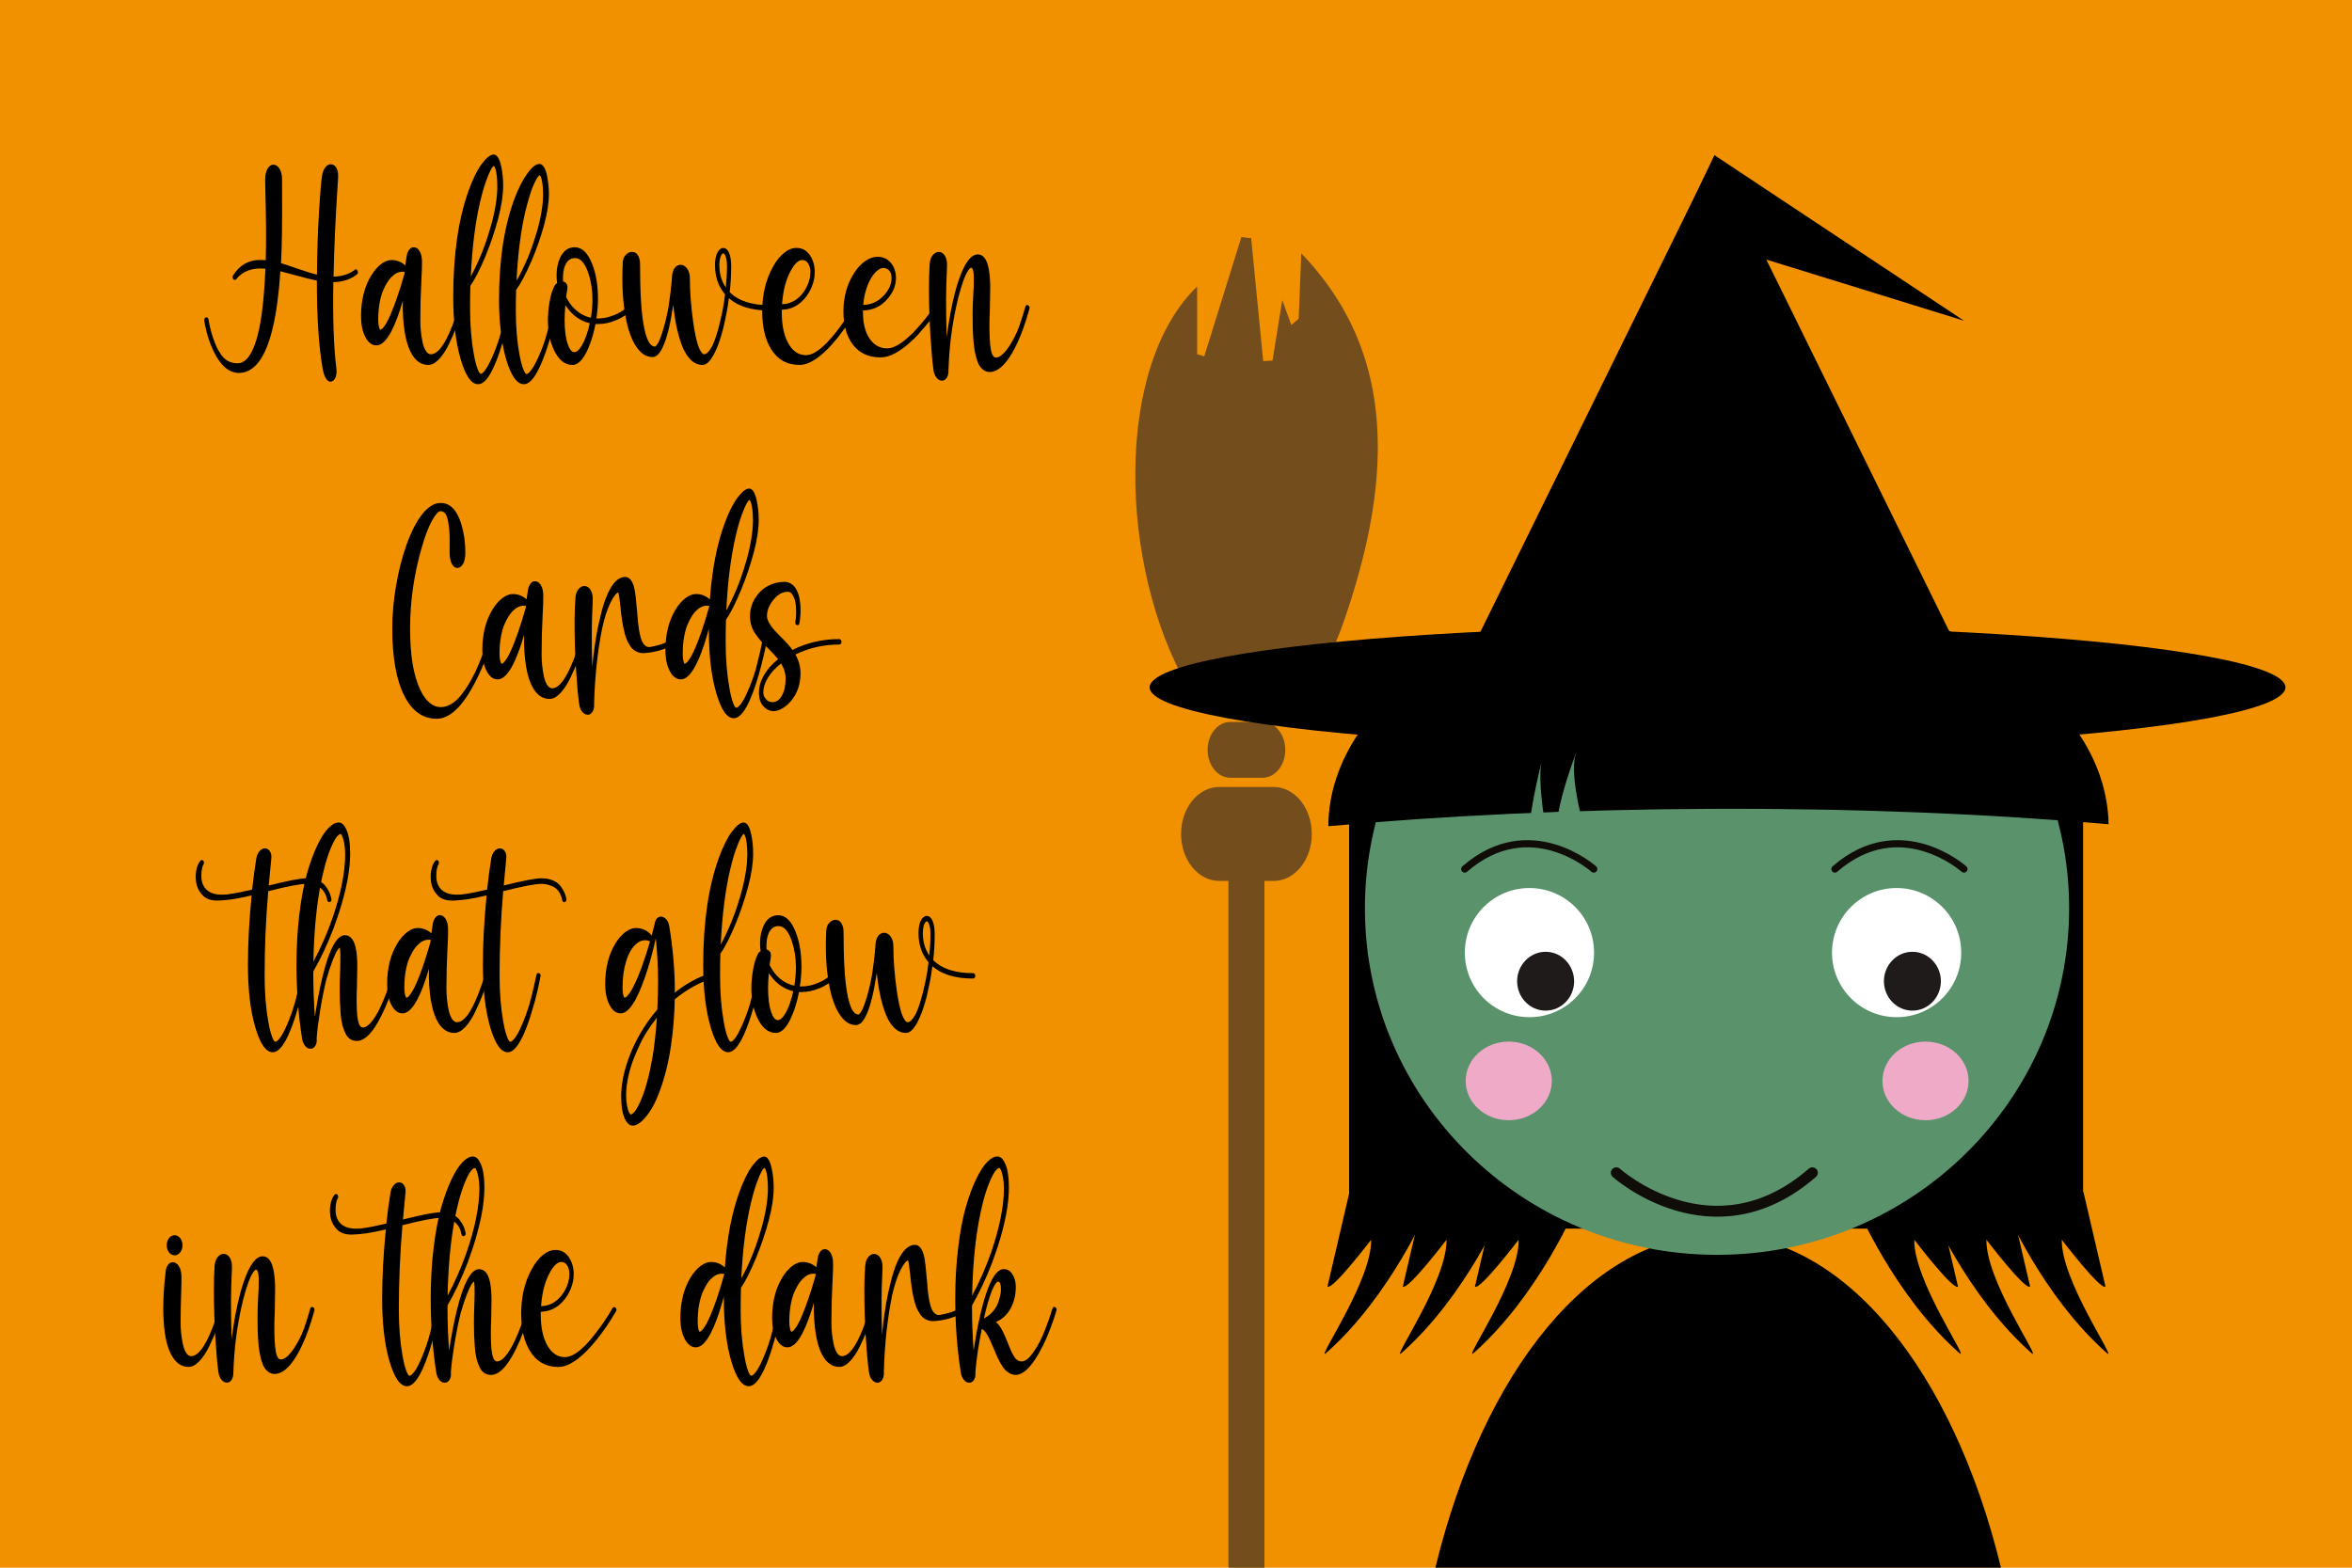 <?xml version="1.0" encoding="UTF-8"?> <svg xmlns="http://www.w3.org/2000/svg" xmlns:xlink="http://www.w3.org/1999/xlink" id="Layer_1" viewBox="0 0 900 600"><defs><style>.cls-1,.cls-2,.cls-3{fill:none;}.cls-2{stroke-width:2.74px;}.cls-2,.cls-3{stroke:#100c08;stroke-linecap:round;}.cls-4{clip-path:url(#clippath);}.cls-5{fill:#efaac8;}.cls-6{fill:#f29100;}.cls-7{fill:#fff;}.cls-8,.cls-9{fill:#744d1d;}.cls-10{fill:#1e1b1a;}.cls-11{fill:#5a926b;}.cls-12{clip-path:url(#clippath-1);}.cls-9{fill-rule:evenodd;}.cls-3{stroke-width:4.17px;}</style><clipPath id="clippath"><rect class="cls-1" x="560.85" y="398.65" width="32.96" height="30.1"></rect></clipPath><clipPath id="clippath-1"><rect class="cls-1" x="720.32" y="398.65" width="32.96" height="30.1"></rect></clipPath></defs><rect class="cls-6" width="900" height="600"></rect><g><path d="m135.72,103.26c.46-.35.82-.23,1.09.36.3.59.2,1.08-.28,1.46-2.4,1.84-5.35,2.81-8.86,2.91h-.12c-.24,13.97.15,25,1.17,33.08.16,1.32.05,2.43-.32,3.33-.38.9-.89,1.44-1.54,1.61-.08.03-.22.05-.4.05-.73,0-1.34-.46-1.84-1.38-.5-.92-.87-2.02-1.11-3.3-1.51-8.36-2.27-19.7-2.27-34.02-1.94-.35-4.77-1.04-8.49-2.08-2.62-.73-4.44-1.21-5.46-1.46-1.16,17.48-3.94,29.06-8.33,34.75-2.16,2.77-4.65,4.16-7.48,4.16-3.86,0-7.11-2.77-9.75-8.32-1.73-3.61-2.91-7.51-3.56-11.7-.05-.28-.01-.55.12-.81.13-.26.31-.41.53-.44.22-.07.42-.02.63.16.2.17.32.4.34.68.4,2.43.98,4.77,1.74,7.02v.05c.05.17.12.35.2.52.43,1.18.82,2.14,1.15,2.89.34.75.88,1.68,1.62,2.81.74,1.13,1.65,1.99,2.73,2.57,1.08.59,2.31.88,3.68.88,1.56,0,2.97-.83,4.21-2.5,3.61-4.82,5.76-16.05,6.43-33.71-4.93-.45-8.66.88-11.16,4.01-.03.03-.08.09-.16.16h-.12v.05h-.04s-.05.05-.08.05h-.4v-.05h-.08s-.04,0-.04-.03c0-.02-.01-.03-.04-.03l-.04-.05-.04-.05h-.04c-.11-.14-.18-.24-.2-.31h-.04v-.21l-.04-.1v-.1l-.04-.05v-.16s.04-.02.04-.05v-.1s0-.05.02-.05.02-.02.02-.05v-.1l.04-.05s.04-.02.04-.05.01-.07.04-.1c2.48-3.95,5.95-5.93,10.4-5.93.49,0,1.19.04,2.1.1.19-7.46.13-16.33-.16-26.63-.05-2.57-.08-3.95-.08-4.16,0-1.7.3-3.09.89-4.16.59-1.07,1.35-1.61,2.27-1.61s1.66.51,2.33,1.53c.66,1.02.99,2.44.99,4.24v4.47c.08,12.1-.05,21.26-.4,27.46,1.4.42,3.22,1.02,5.46,1.82,3.88,1.35,6.65,2.2,8.29,2.55.05-8.04.3-15.81.75-23.3.44-7.49.86-12.4,1.23-14.72.19-1.25.63-2.3,1.33-3.15.7-.85,1.5-1.19,2.39-1.01.73.1,1.33.61,1.82,1.51.49.9.67,2.17.57,3.8,0,.1-.03.5-.08,1.2-.92,13.84-1.47,25.99-1.66,36.46,3.29-.1,6-.97,8.13-2.6Z"></path><path d="m176.66,116.84c.49.24.63.69.44,1.35-.75,2.39-1.55,4.67-2.39,6.84-.84,2.17-1.83,4.44-2.99,6.81-1.16,2.38-2.43,4.27-3.8,5.7s-2.72,2.13-4.04,2.13c-2.45,0-4.48-1.25-6.07-3.74-2.26-3.61-3.49-9.4-3.68-17.37v-3.43c-.22.76-.57,1.91-1.05,3.43-2.97,9.08-5.99,13.63-9.06,13.63-1.7,0-3.1-1.06-4.21-3.17-1.11-2.11-1.66-4.79-1.66-8.01,0-6.17,1.32-11.39,3.96-15.66,1.13-1.84,2.38-3.27,3.74-4.29,1.36-1.02,2.69-1.53,3.98-1.53,1.97,0,3.72.68,5.26,2.03.24-1.77.42-2.98.53-3.64.16-.97.51-1.79,1.03-2.44.53-.66,1.17-.94,1.92-.83.78.07,1.46.58,2.02,1.53.57.95.86,2.25.89,3.88.03,1.56-.05,4.02-.24,7.39-.27,5.06-.4,10.19-.4,15.4,0,1.25.07,2.54.2,3.88.13,1.33.34,2.7.63,4.08.28,1.39.7,2.53,1.25,3.43.55.9,1.21,1.35,1.96,1.35,2.59,0,5.27-3.52,8.05-10.56l.24-.62.04-.05v-.05c.86-2.25,1.66-4.54,2.39-6.87.19-.62.54-.81,1.05-.57Zm-21.92-11.91c.03-.1.04-.25.04-.44s.01-.34.04-.44c-.19-.03-.46-.05-.81-.05-1.48,0-2.89.68-4.21,2.03-.49.49-.97,1.09-1.46,1.82-.49.73-1.02,1.74-1.62,3.04-.59,1.3-1.07,2.95-1.44,4.94-.36,1.99-.55,4.19-.55,6.58,0,.94.08,1.76.24,2.47.16.71.32,1.15.49,1.33.16,0,.34-.06.53-.18.19-.12.48-.42.87-.91.39-.49.8-1.12,1.23-1.9.43-.78.97-1.93,1.62-3.46.65-1.53,1.32-3.29,2.02-5.31,1-2.81,2-5.98,2.99-9.52Z"></path><path d="m212.74,116.78c.51.17.7.61.57,1.3-.7,3.36-1.48,6.61-2.35,9.73-.19.87-.5,1.92-.93,3.17-.67,2.18-1.13,3.59-1.38,4.21-2.8,7.91-5.53,11.86-8.17,11.86s-4.83-3.07-6.71-9.21c-.57-1.87-1.07-4.06-1.5-6.55-.35,1.18-.78,2.51-1.29,4-2.7,7.84-5.37,11.76-8.01,11.76s-4.83-3.21-6.71-9.62c-1.89-6.48-2.83-14.42-2.83-23.82,0-16.26,1.98-29.87,5.95-40.83,1.59-4.4,3.26-7.78,5.02-10.12,1.75-2.34,3.25-3.51,4.49-3.51,1.32,0,2.31,1.6,2.95,4.79.46,2.18.69,4.54.69,7.07,0,3.64-.63,7.85-1.9,12.64-1.27,4.79-2.86,9.52-4.77,14.2-2.13,5.13-4.09,8.98-5.87,11.55-.08,2.64-.12,5.44-.12,8.43,0,6.45.47,12.33,1.42,17.63.32,1.91.69,3.48,1.09,4.71.4,1.23.73,2.02.97,2.37.24.35.44.52.61.52.43,0,1.01-.49,1.74-1.48.73-.99,1.56-2.52,2.51-4.6,1.16-2.6,2.18-5.36,3.07-8.27.03-.14.09-.38.18-.73s.17-.59.22-.73c-.49-4.13-.73-8.22-.73-12.28,0-15.5,2-28.54,5.99-39.11,1.46-3.85,3.07-7,4.83-9.44,1.77-2.44,3.31-3.67,4.63-3.67.7,0,1.31.44,1.82,1.33.51.88.89,1.99,1.13,3.3.24,1.32.42,2.55.53,3.69.11,1.14.16,2.17.16,3.07,0,3.5-.63,7.55-1.9,12.15-1.27,4.6-2.86,9.13-4.77,13.6-2.16,4.96-4.11,8.65-5.87,11.08-.08,2.57-.12,5.25-.12,8.06,0,6.17.47,11.79,1.42,16.85.32,1.8.69,3.29,1.09,4.47.4,1.18.73,1.94.97,2.29.24.35.45.52.61.52.43,0,1.02-.49,1.76-1.46.74-.97,1.58-2.46,2.53-4.47,1.13-2.46,2.06-4.84,2.79-7.13,1.27-4.2,2.33-8.37,3.2-12.54.16-.69.5-.95,1.01-.78Zm-28.96-39.79c-1.89,7.94-3.1,17.55-3.64,28.82,1.24-2.18,2.63-5.13,4.17-8.84,0-.03,0-.05.02-.05s.02-.02.02-.05c.43-1.04.9-2.3,1.42-3.77.51-1.47,1.15-3.47,1.9-5.98s1.38-5.18,1.88-8.01c.5-2.83.75-5.42.75-7.78,0-1.56-.08-2.95-.22-4.16-.15-1.21-.33-2.11-.55-2.71-.22-.59-.42-.9-.61-.94-.27.14-.64.62-1.11,1.46-.47.83-1.09,2.31-1.86,4.45-.77,2.13-1.49,4.66-2.16,7.57Zm17.51,2.86c-1.89,7.59-3.1,16.78-3.64,27.57,1.35-2.29,2.74-5.1,4.17-8.43l.04-.05.04-.05c.4-.97.86-2.17,1.38-3.59.51-1.42,1.15-3.34,1.9-5.75.75-2.41,1.38-4.97,1.88-7.67.5-2.7.75-5.18.75-7.44,0-2.05-.14-3.77-.42-5.18s-.6-2.14-.95-2.21c-.14.07-.32.25-.55.55-.23.29-.53.78-.89,1.46-.36.68-.73,1.47-1.11,2.39-.38.92-.79,2.12-1.25,3.59-.46,1.47-.9,3.08-1.33,4.81Z"></path><path d="m241.66,117.15c.35.59.32,1.09-.08,1.51-1.48,1.6-3.41,2.89-5.78,3.88s-4.69,1.48-6.96,1.48h-.97c-.49,2.5-1.12,4.85-1.9,7.07-2.05,5.72-4.37,8.58-6.96,8.58-2.89,0-5.23-1.91-7.04-5.72-1.54-3.29-2.31-7.07-2.31-11.34,0-2.22.2-4.53.61-6.94.4-2.41,1-4.41,1.78-6.01.24-.55.62-.99,1.13-1.3-.13-.87-.2-1.91-.2-3.12,0-2.36.42-4.49,1.25-6.4,1.24-2.81,3.14-4.21,5.7-4.21,2.78,0,5,2.13,6.67,6.4,1.48,3.75,2.22,8.24,2.22,13.47,0,2.15-.2,4.61-.61,7.39h.61c2.08,0,4.21-.46,6.41-1.38,2.2-.92,3.96-2.09,5.28-3.51.43-.42.81-.36,1.13.16Zm-15.57,4.47c.4-2.39.61-4.77.61-7.13,0-3.57-.54-6.94-1.62-10.09-1.27-3.75-2.95-5.62-5.06-5.62-1.59,0-2.79.82-3.6,2.44-.81,1.66-1.13,3.83-.97,6.5.27.07.47.14.61.21.94.55,1.27,1.58.97,3.07-.11.52-.24,1.4-.4,2.65.03.04.05.08.08.13.03.05.04.1.04.13.59,1.11,1.08,1.91,1.46,2.39,2.1,2.84,4.73,4.61,7.89,5.31Zm-1.74,6.87c.54-1.56.98-3.16,1.33-4.79-3.4-.76-6.28-2.74-8.66-5.93-.13-.17-.36-.5-.69-.99-.19,2.43-.28,4.3-.28,5.62,0,3.95.4,7.07,1.21,9.36.7,2.01,1.54,3.02,2.51,3.02.73,0,1.5-.56,2.3-1.69.81-1.13,1.56-2.66,2.27-4.6Z"></path><path d="m294.48,116.78c.21,0,.41.1.59.31.17.21.26.45.26.73s-.09.52-.26.73c-.18.21-.37.31-.59.31-6.8,0-11.99-1.58-15.57-4.73-.35,2.57-.69,4.66-1.01,6.29v.05l-.04.05c-.54,2.64-.97,4.58-1.29,5.83-.97,3.71-2.1,6.8-3.4,9.26-1.43,2.7-2.89,4.06-4.37,4.06-1.67,0-3.18-.66-4.51-1.98-1.33-1.32-2.43-3.11-3.3-5.38-.86-2.27-1.56-4.69-2.1-7.26-.54-2.57-.96-5.34-1.25-8.32-.03.07-.05.17-.08.29-.03.12-.04.22-.04.29-.51,3.12-.9,5.32-1.17,6.61-1.83,8.5-4.06,12.74-6.67,12.74-2.24,0-4.21-1.18-5.91-3.54-2.08-2.88-3.59-7.11-4.53-12.69-1.02-5.83-1.33-12.5-.93-20.02.05-1.18.44-2.14,1.17-2.89.73-.75,1.51-1.12,2.35-1.12h.08c.94.04,1.67.47,2.18,1.3.51.83.78,1.82.81,2.96,0,.14,0,.43.02.88.01.45.02.83.02,1.14,0,7.59.28,13.71.85,18.36.94,7.73,2.56,11.6,4.85,11.6.03,0,.08-.02.16-.05.08-.03.22-.17.42-.42.2-.24.42-.58.67-1.01.24-.43.54-1.12.89-2.05.35-.94.71-2.05,1.09-3.33.92-3.15,1.6-6.19,2.06-9.1.51-3.43.9-6.74,1.17-9.93v-.21c0-.42.05-.97.16-1.66v-.1c.16-.8.43-1.49.81-2.08.62-.9,1.4-1.35,2.35-1.35s1.77.47,2.49,1.4c.71.94,1.07,2.22,1.07,3.85,0,5.06.43,10.66,1.29,16.8.3,2.12.63,3.97.99,5.57.36,1.6.69,2.79.99,3.59.3.8.61,1.45.93,1.95.32.5.58.81.77.91.19.1.36.16.53.16.38,0,.78-.19,1.21-.57.43-.38.94-1.07,1.54-2.05.59-.99,1.24-2.58,1.94-4.79.7-2.2,1.39-4.88,2.06-8.04l.04-.16c.51-2.46.9-4.91,1.17-7.33-.03-.03-.07-.09-.14-.16-.07-.07-.12-.12-.14-.16-2.37-2.95-3.56-6.55-3.56-10.82,0-2.08.31-3.7.93-4.86.62-1.16,1.36-1.74,2.22-1.74.97,0,1.73.66,2.27,1.98.51,1.21.77,2.91.77,5.1,0,3.36-.19,6.64-.57,9.83,3.32,3.33,8.4,4.99,15.25,4.99Zm-16.75-6.76c.3-2.95.45-5.63.45-8.06,0-1.8-.2-3.15-.61-4.06-.27-.62-.54-.94-.81-.94-.35,0-.69.42-1.01,1.25-.32.83-.49,1.92-.49,3.28,0,3.29.82,6.14,2.47,8.53Z"></path><path d="m357.66,117.15c.13-.21.32-.32.57-.34.24-.02.44.06.61.23.19.17.28.41.28.7s-.07.55-.2.75c-2,2.98-4.41,6.02-7.24,9.1v.05l-.04.05-.04.05c-.65.73-1.38,1.47-2.18,2.24h-.04c-4.72,4.54-8.87,6.81-12.46,6.81-4.75,0-8.37-1.77-10.88-5.31-1.19-1.66-2.06-3.69-2.63-6.09-.86,1.21-1.81,2.48-2.83,3.8-.03.04-.08.09-.14.16-.07.07-.12.12-.14.16-.05.07-.26.31-.61.73-.35.42-.63.75-.85.99l-.04.05-.12.16c-4.83,5.48-9.1,8.22-12.82,8.22-4.77,0-8.41-2.08-10.92-6.24-2.18-3.61-3.28-8.36-3.28-14.25,0-6.45,1.36-12.12,4.08-17.01,1.27-2.32,2.69-4.12,4.27-5.38,1.58-1.27,3.16-1.9,4.75-1.9,2.13,0,3.82.89,5.06,2.68,1.24,1.79,1.89,3.91,1.94,6.37v.31c0,1.77-.37,3.58-1.11,5.44-.74,1.86-1.75,3.48-3.01,4.86-2.37,2.6-5.2,3.94-8.49,4.01v1.04c0,4.96.84,8.92,2.53,11.89s3.93,4.45,6.73,4.45c2.54,0,5.64-2.06,9.3-6.19,1.75-1.98,3.5-4.25,5.26-6.81-.16-1.18-.24-2.43-.24-3.75,0-5.51,1.36-10.4,4.08-14.67,1.27-1.98,2.69-3.51,4.27-4.6,1.58-1.09,3.16-1.64,4.75-1.64,2.1,0,3.82.82,5.14,2.44,1.19,1.49,1.81,3.29,1.86,5.41v.31c0,2.88-1.11,5.57-3.32,8.06-2.48,2.84-5.58,4.28-9.3,4.32v.73c0,4.2.84,7.54,2.53,10.04,1.68,2.5,3.93,3.75,6.73,3.75,2.53,0,5.69-1.85,9.46-5.57.03-.03.07-.08.14-.13.07-.05.11-.1.14-.13.03-.03.07-.08.14-.13.07-.05.11-.09.14-.13.08-.07.2-.21.36-.42.16-.14.3-.28.4-.42.03-.03.07-.08.14-.13.07-.05.11-.09.14-.13v-.05c2.59-2.77,4.96-5.76,7.12-8.95Zm-51.09-4.21c1.08-1.21,1.93-2.6,2.57-4.16.63-1.56.95-3.07.95-4.53v-.47c-.05-1.18-.35-2.18-.89-3.02-.54-.83-1.28-1.25-2.22-1.25-1.56,0-3.16,1.61-4.77,4.84-1.62,3.23-2.6,7.25-2.95,12.07,2.83-.07,5.27-1.23,7.32-3.48Zm31.83-.05c1.83-2.08,2.75-4.23,2.75-6.45v-.26c-.03-1.18-.35-2.08-.97-2.7-.62-.62-1.33-.94-2.14-.94s-1.71.43-2.63,1.27c-.92.85-1.75,1.99-2.51,3.41-1.4,2.71-2.26,5.86-2.59,9.47,3.1-.03,5.8-1.3,8.09-3.8Z"></path><path d="m393.38,116.84c.54.24.71.69.53,1.35-.78,2.81-1.56,5.31-2.35,7.49-.03.04-.04.07-.04.1s-.01.07-.04.1c-1.29,3.61-2.7,6.69-4.21,9.26-2.83,4.82-5.68,7.23-8.53,7.23-.84,0-1.59-.23-2.27-.68-.67-.45-1.23-1.03-1.68-1.74-.44-.71-.83-1.65-1.15-2.81-.32-1.16-.58-2.32-.77-3.48-.19-1.16-.34-2.55-.45-4.16s-.18-3.1-.2-4.47c-.03-1.37-.04-2.97-.04-4.81s.08-4.33.24-7.59c.16-2.08.24-4.13.22-6.14-.01-2.01-.21-3.26-.59-3.75-.14-.17-.28-.26-.45-.26s-.36.12-.61.36-.56.71-.95,1.4c-.39.69-.79,1.56-1.19,2.6-.78,2.12-1.48,4.39-2.1,6.81l-.36,1.56c-.11.35-.18.61-.2.78,0,.03-.01.11-.04.23-.03.12-.05.22-.08.29-1.81,8.08-2.85,16.37-3.12,24.86v.05l-.04.1c.08,1.18-.09,2.14-.53,2.89s-.97,1.17-1.62,1.27h-.36c-.73,0-1.4-.36-2.02-1.09-.62-.73-1.03-1.77-1.21-3.12-.4-2.98-.79-7.38-1.15-13.19-.36-5.81-.55-11.92-.55-18.33,0-3.02.09-5.98.28-8.89.11-1.53.53-2.7,1.25-3.51.73-.81,1.54-1.19,2.43-1.12.94.1,1.68.64,2.22,1.61.57,1.01.81,2.32.73,3.95-.24,5.06-.36,9.28-.36,12.64,0,5.03.08,9.83.24,14.41.62-4.89,1.36-9.24,2.22-13.06v-.05s.01-.11.04-.23c.03-.12.05-.22.08-.29.03-.1.05-.23.08-.39.03-.16.05-.27.08-.34l.04-.05v-.05c.7-3.05,1.43-5.62,2.18-7.7v-.05l.04-.05c2.18-6.28,4.56-9.41,7.12-9.41,1.05,0,1.93.47,2.63,1.4.78,1.01,1.34,2.6,1.68,4.79s.49,4.57.45,7.15c-.04,2.58-.09,5.4-.14,8.45-.19,3.4-.2,6.86-.04,10.38.16,3.52.61,5.77,1.33,6.74.3.38.63.57,1.01.57,1.48,0,3.21-1.47,5.18-4.42,1.48-2.29,2.71-4.72,3.68-7.28.03-.03.05-.1.08-.21.03-.1.04-.17.04-.21s.01-.05.04-.05l.04-.1v-.05c.83-2.43,1.58-4.79,2.22-7.07.19-.66.53-.87,1.01-.62Z"></path><path d="m187.72,244.72c.49.31.61.78.36,1.4-.03.1-.12.34-.26.7-.15.36-.26.69-.34.96-1.43,4.02-2.91,7.66-4.45,10.92l-.04.05s-.05.08-.08.13c-.03.05-.04.1-.04.13-.75,1.56-1.59,3.16-2.51,4.79-4.34,7.52-8.76,11.29-13.27,11.29-5.34,0-9.49-2.98-12.46-8.95-3.02-6.03-4.53-14.6-4.53-25.69,0-5.17.47-10.54,1.42-16.12.94-5.58,2.25-10.75,3.92-15.5,1.86-5.27,3.92-9.31,6.19-12.12,2.27-2.81,4.58-4.21,6.96-4.21,3.61,0,6.24,2.65,7.89,7.96,1.05,3.4,1.58,7.09,1.58,11.08,0,1.87-.3,3.31-.91,4.32-.61,1.01-1.31,1.51-2.12,1.51-.92,0-1.65-.55-2.18-1.66-.54-1.07-.81-2.48-.81-4.21v-1.82c.03-2.15.02-3.86-.02-5.12-.04-1.27-.2-2.75-.46-4.45-.27-1.7-.67-2.9-1.21-3.59-.46-.59-1.05-.88-1.78-.88-.84,0-1.93,1.21-3.28,3.64-1.35,2.43-2.67,5.9-3.96,10.4-2.94,10.19-4.41,20.48-4.41,30.84s1.27,17.86,3.8,23.3c2.13,4.54,4.79,6.81,7.97,6.81,1.38,0,2.74-.43,4.11-1.27,1.36-.85,2.6-1.99,3.72-3.43,1.12-1.44,2.07-2.81,2.85-4.11.78-1.3,1.52-2.68,2.22-4.14h.04c1.27-2.63,2.72-6.24,4.37-10.82l.65-1.66c.24-.62.61-.78,1.09-.47Z"></path><path d="m223.07,244.67c.49.24.63.69.44,1.35-.75,2.39-1.55,4.67-2.39,6.84-.84,2.17-1.83,4.44-2.99,6.81-1.16,2.38-2.43,4.27-3.8,5.7s-2.72,2.13-4.04,2.13c-2.45,0-4.48-1.25-6.07-3.74-2.26-3.61-3.49-9.4-3.68-17.37v-3.43c-.22.76-.57,1.91-1.05,3.43-2.97,9.08-5.99,13.63-9.06,13.63-1.7,0-3.1-1.06-4.21-3.17-1.11-2.11-1.66-4.79-1.66-8.01,0-6.17,1.32-11.39,3.96-15.66,1.13-1.84,2.38-3.27,3.74-4.29,1.36-1.02,2.69-1.53,3.98-1.53,1.97,0,3.72.68,5.26,2.03.24-1.77.42-2.98.53-3.64.16-.97.51-1.79,1.03-2.44.53-.66,1.17-.94,1.92-.83.78.07,1.46.58,2.02,1.53.57.95.86,2.25.89,3.88.03,1.56-.05,4.02-.24,7.39-.27,5.06-.4,10.19-.4,15.4,0,1.25.07,2.54.2,3.88.13,1.33.34,2.7.63,4.08.28,1.39.7,2.53,1.25,3.43.55.9,1.21,1.35,1.96,1.35,2.59,0,5.27-3.52,8.05-10.56l.24-.62.04-.05v-.05c.86-2.25,1.66-4.54,2.39-6.87.19-.62.54-.81,1.05-.57Zm-21.92-11.91c.03-.1.04-.25.04-.44s.01-.34.04-.44c-.19-.03-.46-.05-.81-.05-1.48,0-2.89.68-4.21,2.03-.49.49-.97,1.09-1.46,1.82-.49.73-1.02,1.74-1.62,3.04-.59,1.3-1.07,2.95-1.44,4.94-.36,1.99-.55,4.19-.55,6.58,0,.94.08,1.76.24,2.47.16.71.32,1.15.49,1.33.16,0,.34-.06.53-.18.19-.12.48-.42.87-.91.39-.49.8-1.12,1.23-1.9.43-.78.97-1.93,1.62-3.46.65-1.53,1.32-3.29,2.02-5.31,1-2.81,2-5.98,2.99-9.52Z"></path><path d="m257.76,244.61c.2.1.36.29.47.57.11.28.12.55.04.81-.08.26-.23.46-.45.6-2.56,1.56-5.54,2.6-8.94,3.12h-.08c-1.08.17-2,.26-2.75.26s-1.42-.13-2.06-.39c-.65-.26-1.21-.6-1.7-1.01-.49-.42-.94-.97-1.35-1.66-.42-.69-.77-1.35-1.05-1.98s-.55-1.43-.81-2.42c-.26-.99-.46-1.84-.61-2.55-.15-.71-.3-1.61-.46-2.7s-.28-1.95-.34-2.57c-.07-.62-.16-1.46-.26-2.5-.32-3.19-.61-5.01-.85-5.46-.73.17-1.7,1.45-2.91,3.82-1.21,2.38-2.28,5.64-3.2,9.8-1.78,8.81-2.82,18.43-3.11,28.87v.16c.08,1.18-.1,2.14-.53,2.89-.43.75-.97,1.17-1.62,1.27h-.36c-.73,0-1.4-.36-2.02-1.09-.62-.73-1.03-1.77-1.21-3.12-.43-3.05-.83-7.47-1.19-13.26-.36-5.79-.55-11.88-.55-18.26,0-2.6.11-5.57.32-8.89.11-1.53.52-2.7,1.23-3.51.71-.81,1.52-1.19,2.41-1.12.94.1,1.68.64,2.22,1.61.59,1.04.85,2.36.77,3.95-.24,5.06-.36,9.28-.36,12.64,0,4.82.05,9.05.16,12.69.62-6,1.36-11.1,2.22-15.29.03-.14.07-.35.14-.62.07-.28.11-.49.14-.62,2.51-11.89,5.88-17.84,10.11-17.84,1.64,0,2.82,1.47,3.52,4.42.35,1.56.69,4.39,1.01,8.48.16,1.94.3,3.52.42,4.73.12,1.21.31,2.49.57,3.82.26,1.34.55,2.36.87,3.07.32.71.74,1.29,1.25,1.74.51.45,1.12.64,1.82.57,3.26-.52,6.08-1.51,8.45-2.96.22-.14.42-.16.63-.05Z"></path><path d="m292.72,244.61c.54.21.74.64.61,1.3-.57,2.88-1.27,5.9-2.1,9.05-.24.97-.46,1.77-.65,2.39-.7,2.43-1.29,4.35-1.78,5.77-2.7,7.84-5.37,11.76-8.01,11.76s-4.83-3.21-6.71-9.62c-1.89-6.48-2.83-14.42-2.83-23.82v-.78c-.67,2.39-1.24,4.3-1.7,5.72-2.97,9.08-5.97,13.63-9.02,13.63-1.7,0-3.11-1.06-4.23-3.17-1.12-2.11-1.68-4.79-1.68-8.01,0-6.17,1.32-11.39,3.96-15.66,1.13-1.84,2.39-3.27,3.76-4.29,1.38-1.02,2.71-1.53,4-1.53,2.02,0,3.79.69,5.3,2.08.81-11.3,2.66-20.91,5.54-28.82,1.59-4.4,3.26-7.78,5.02-10.12,1.75-2.34,3.25-3.51,4.49-3.51s2.27,1.6,2.91,4.79c.49,2.29.73,4.65.73,7.07,0,3.64-.63,7.85-1.9,12.61-1.27,4.77-2.87,9.51-4.81,14.23-2.18,5.24-4.12,9.09-5.82,11.55-.08,2.64-.12,5.44-.12,8.43,0,6.45.47,12.33,1.42,17.63.32,1.91.68,3.48,1.07,4.71.39,1.23.71,2.02.95,2.37.24.35.45.52.61.52.43,0,1.02-.49,1.78-1.48s1.59-2.52,2.51-4.6c1.16-2.6,2.18-5.36,3.07-8.27.08-.24.17-.61.28-1.09.11-.49.2-.85.28-1.09.75-2.77,1.44-5.76,2.06-8.95.16-.69.5-.95,1.01-.78Zm-24.47-2.34c1.11-3.15,2.17-6.61,3.2-10.35h-.04c-.38-.07-.69-.1-.93-.1-1.48,0-2.89.68-4.21,2.03-.49.49-.96,1.09-1.44,1.82-.47.73-1,1.74-1.6,3.04s-1.07,2.95-1.44,4.94c-.36,1.99-.55,4.19-.55,6.58,0,.94.07,1.76.22,2.47.15.71.3,1.15.46,1.33.16,0,.34-.06.53-.18.19-.12.48-.42.87-.91.39-.49.81-1.12,1.25-1.9.44-.78.99-1.93,1.64-3.46.65-1.53,1.32-3.29,2.02-5.31Zm13.35-37.45c-1.92,8.08-3.14,17.68-3.68,28.82,1.35-2.39,2.75-5.34,4.21-8.84,0-.03,0-.05.02-.05.01,0,.02-.02.02-.05.43-1.04.9-2.3,1.42-3.77.51-1.47,1.15-3.47,1.9-5.98.75-2.51,1.38-5.18,1.88-8.01.5-2.83.75-5.42.75-7.78,0-1.56-.08-2.95-.22-4.16-.15-1.21-.33-2.11-.55-2.71-.22-.59-.42-.9-.61-.94-.27.14-.64.62-1.11,1.46-.47.83-1.09,2.31-1.86,4.45-.77,2.13-1.49,4.66-2.16,7.57Z"></path><path d="m321.16,244.61c.22,0,.41.1.59.31.17.21.26.45.26.73s-.09.52-.26.73c-.18.21-.37.31-.59.31-5.99,0-11.58,1.27-16.79,3.8,1.27,2.25,1.92,4.61,1.94,7.07v.26c0,4.16-1.27,7.72-3.8,10.66-.97,1.11-2.04,2-3.22,2.68-1.17.68-2.24,1.01-3.21,1.01-1.51,0-2.83-.62-3.96-1.85-1.13-1.23-1.7-2.97-1.7-5.23s.63-4.44,1.9-6.66c1.27-2.22,3.07-4.27,5.42-6.14-1-1.25-2.28-2.63-3.84-4.16-1.08-1.07-1.84-1.85-2.29-2.31-.45-.47-1.03-1.17-1.76-2.11-.73-.94-1.29-1.82-1.7-2.65-.67-1.32-1.05-2.79-1.13-4.42v-.26s0-.08-.02-.13c-.01-.05-.02-.1-.02-.13,0-2.7.65-5.1,1.96-7.18,1.31-2.08,2.95-3.64,4.92-4.68,1.97-1.04,4.04-1.56,6.23-1.56,1.89,0,3.37.87,4.45,2.6,1.29,2.08,1.89,5.18,1.78,9.31v.1c0,.24-.04.78-.12,1.61v.05c-.08.9-.18,1.6-.28,2.08-.13.69-.46.95-.97.78-.54-.17-.74-.59-.61-1.25.08-.45.16-1.06.24-1.82v-.21c.05-.55.08-.99.08-1.3.05-3.19-.42-5.55-1.42-7.07-.46-.73-1.07-1.09-1.82-1.09-1.97,0-3.78,1.01-5.44,3.04s-2.49,4.1-2.49,6.22c0,.8.27,1.67.81,2.63.54.95,1.1,1.76,1.68,2.42.58.66,1.42,1.54,2.53,2.65,2.18,2.15,3.76,3.92,4.73,5.31,5.47-2.77,11.45-4.16,17.92-4.16Zm-25.64,24.13c1.51,0,2.74-.83,3.68-2.5.94-1.66,1.42-3.87,1.42-6.61,0-1.91-.58-3.81-1.74-5.72-2.16,1.7-3.83,3.52-5.02,5.46-1.19,1.94-1.78,3.85-1.78,5.72,0,.21.05.55.16,1.01.11.47.44,1.02,1.01,1.66.57.64,1.32.96,2.27.96Z"></path><path d="m126.79,343.99c.13.66-.07,1.08-.61,1.25-.03,0-.05,0-.08.03-.03.02-.05.03-.08.03-.43,0-.7-.28-.81-.83-.24-1.28-.69-2.38-1.33-3.28-.65-.9-1.4-1.54-2.27-1.92s-1.63-.64-2.31-.78-1.33-.21-1.98-.21c-2.45,0-7.35.94-14.68,2.81-.92,10.65-1.38,21.45-1.38,32.4,0,6.45.47,12.33,1.42,17.63.32,1.91.69,3.48,1.09,4.71.41,1.23.73,2.02.97,2.37.24.35.45.52.61.52.43,0,1.02-.49,1.78-1.48s1.59-2.52,2.51-4.6c1.08-2.43,2.09-5.18,3.03-8.27.05-.24.15-.6.28-1.07s.24-.82.32-1.07v-.1c.83-3.26,1.52-6.22,2.06-8.89.16-.69.5-.95,1.01-.78.51.17.7.61.57,1.3-.62,3.23-1.31,6.26-2.06,9.1-.16.66-.39,1.46-.69,2.39-.81,2.78-1.4,4.68-1.78,5.72-2.7,7.84-5.37,11.75-8.01,11.75s-4.83-3.21-6.71-9.62c-1.86-6.38-2.79-14.32-2.79-23.82,0-8.15.47-17.01,1.42-26.58-2.72.66-5.23,1.16-7.52,1.51h-.04c-.94.14-1.7.23-2.27.26h-.04c-1.51.14-2.59.21-3.24.21-2.4,0-4.21-.6-5.42-1.79-1.21-1.2-2.04-2.56-2.47-4.08-.46-1.87-.53-3.7-.22-5.49.31-1.79.86-3.09,1.64-3.93.03-.03.05-.05.08-.05.08-.1.14-.16.16-.16h.49l.04.05c.08,0,.15.04.2.1l.04.05h.04v.05h.04l.04.05v.05h.04v.05l.04.05s.04.09.04.16h.04v.21s.04.02.04.05v.26l-.04.05v.21c0,.07-.03.14-.08.21l-.04.05-.04.05c-.19.28-.37.81-.55,1.59s-.26,1.76-.24,2.94c.01,1.18.22,2.24.63,3.17,1.24,2.81,4.03,4.08,8.37,3.8.22,0,.46-.02.73-.05.27-.03.57-.08.91-.13.34-.05.6-.09.79-.13h.16c1.54-.21,4.15-.75,7.85-1.61.43-4.13.96-8.08,1.58-11.86.22-1.32.7-2.34,1.46-3.07.75-.73,1.54-.99,2.35-.78.65.17,1.17.62,1.56,1.35.39.73.51,1.68.34,2.86-.13,1.39-.31,3.24-.53,5.57s-.35,3.78-.4,4.37c7.31-1.84,12.13-2.76,14.48-2.76,1.7,0,3.18.29,4.45.86,1.27.57,2.23,1.32,2.89,2.24.66.92,1.15,1.75,1.46,2.5s.53,1.5.67,2.26Z"></path><path d="m151.22,372.5c.49.24.63.69.45,1.35-.86,2.95-1.78,5.65-2.75,8.11,0,.04-.03.09-.08.16-.05.1-.23.52-.53,1.25s-.53,1.3-.69,1.72c0,.03,0,.05-.02.05s-.02.02-.02.05c-3.78,8.81-7.46,13.21-11.04,13.21-.97,0-1.83-.24-2.57-.73-.74-.49-1.35-1.23-1.82-2.24-.47-1.01-.86-2.07-1.15-3.2-.3-1.13-.51-2.52-.65-4.19-.13-1.67-.23-3.2-.28-4.6s-.08-3.08-.08-5.02c0-1.77.05-4.11.16-7.02.19-5.17.13-8.06-.16-8.69-.24.1-.57.47-.97,1.09-.4.62-.98,1.87-1.72,3.75-.74,1.87-1.52,4.21-2.33,7.02,0,.07-.01.15-.04.23-.03.09-.05.15-.08.18-.89,3.71-1.68,7.69-2.37,11.94-.69,4.25-1.13,7.72-1.31,10.43.11,1.14-.03,2.06-.42,2.76s-.91,1.11-1.56,1.25h-.44c-.78,0-1.46-.37-2.04-1.12-.58-.75-.95-1.64-1.11-2.68-1.43-8.98-2.14-18.41-2.14-28.3,0-6.93.37-13.45,1.11-19.53s1.71-11.21,2.89-15.37,2.5-7.75,3.94-10.77c1.44-3.02,2.86-5.24,4.27-6.66,1.4-1.42,2.7-2.13,3.88-2.13,1.02,0,1.89.63,2.59,1.9.7,1.27,1.19,2.75,1.46,4.45.27,1.7.4,3.54.4,5.51,0,6.31-1.46,13.96-4.37,22.94-.3.9-.77,2.25-1.42,4.06-.11.28-.21.56-.3.86-.09.29-.18.53-.24.7-.07.17-.12.29-.14.36-2.29,5.96-4.84,11.37-7.64,16.23v1.66c0,4.79.2,10,.61,15.66.81-5.48,1.74-10.4,2.79-14.77,0-.07.01-.15.04-.23.03-.09.05-.15.08-.18v-.1c2.59-10.61,5.45-15.92,8.58-15.92,1.11,0,2.02.49,2.75,1.46.73.97,1.25,2.42,1.56,4.34.31,1.92.45,4.02.42,6.29-.03,2.27-.07,4.76-.12,7.46-.16,2.95-.18,5.98-.04,9.1s.54,5.13,1.21,6.03c.27.42.65.62,1.13.62,1.11,0,2.35-.91,3.72-2.73,1.38-1.82,2.74-4.36,4.08-7.62.03-.03.05-.1.08-.18.03-.09.05-.15.08-.18,1.13-2.77,2.22-5.91,3.28-9.42.08-.28.23-.48.45-.6.21-.12.43-.13.65-.03Zm-27.06-40.52c-2.54,9.71-3.95,21.74-4.25,36.1,2.8-5.2,5.24-10.77,7.32-16.7,3.24-9.47,4.85-17.6,4.85-24.39,0-1.46-.12-2.81-.34-4.06-.23-1.25-.47-2.18-.73-2.78-.26-.61-.48-.93-.67-.96-.4,0-.92.39-1.54,1.17s-1.36,2.19-2.22,4.24-1.67,4.51-2.43,7.39Z"></path><path d="m186.65,372.5c.49.24.63.69.44,1.35-.75,2.39-1.55,4.67-2.39,6.84-.84,2.17-1.83,4.44-2.99,6.81-1.16,2.38-2.43,4.27-3.8,5.7-1.38,1.42-2.72,2.13-4.04,2.13-2.45,0-4.48-1.25-6.07-3.75-2.26-3.61-3.49-9.4-3.68-17.37v-3.43c-.22.76-.57,1.91-1.05,3.43-2.97,9.08-5.99,13.63-9.06,13.63-1.7,0-3.1-1.06-4.21-3.17-1.11-2.11-1.66-4.79-1.66-8.01,0-6.17,1.32-11.39,3.96-15.66,1.13-1.84,2.38-3.27,3.74-4.29,1.36-1.02,2.69-1.53,3.98-1.53,1.97,0,3.72.68,5.26,2.03.24-1.77.42-2.98.53-3.64.16-.97.51-1.79,1.03-2.45.53-.66,1.17-.94,1.92-.83.78.07,1.46.58,2.02,1.53.57.95.86,2.25.89,3.88.03,1.56-.05,4.02-.24,7.39-.27,5.06-.4,10.19-.4,15.4,0,1.25.07,2.54.2,3.88.13,1.34.34,2.7.63,4.08.28,1.39.7,2.53,1.25,3.43s1.21,1.35,1.96,1.35c2.59,0,5.27-3.52,8.05-10.56l.24-.62.04-.05v-.05c.86-2.25,1.66-4.54,2.39-6.87.19-.62.54-.81,1.05-.57Zm-21.92-11.91c.03-.1.04-.25.04-.44s.01-.34.04-.44c-.19-.03-.46-.05-.81-.05-1.48,0-2.89.68-4.21,2.03-.49.49-.97,1.09-1.46,1.82-.49.73-1.02,1.74-1.62,3.04-.59,1.3-1.07,2.95-1.44,4.94-.36,1.99-.55,4.19-.55,6.58,0,.94.08,1.76.24,2.47.16.71.32,1.15.49,1.33.16,0,.34-.06.53-.18.19-.12.48-.42.87-.91.39-.49.8-1.12,1.23-1.9.43-.78.97-1.93,1.62-3.46.65-1.53,1.32-3.29,2.02-5.31,1-2.81,2-5.98,2.99-9.52Z"></path><path d="m216.7,343.99c.13.66-.07,1.08-.61,1.25-.03,0-.05,0-.08.03-.03.02-.05.03-.08.03-.43,0-.7-.28-.81-.83-.24-1.28-.69-2.38-1.33-3.28-.65-.9-1.4-1.54-2.27-1.92s-1.63-.64-2.31-.78-1.33-.21-1.98-.21c-2.45,0-7.35.94-14.68,2.81-.92,10.65-1.38,21.45-1.38,32.4,0,6.45.47,12.33,1.42,17.63.32,1.91.69,3.48,1.09,4.71.41,1.23.73,2.02.97,2.37.24.35.45.52.61.52.43,0,1.02-.49,1.78-1.48s1.59-2.52,2.51-4.6c1.08-2.43,2.09-5.18,3.03-8.27.05-.24.15-.6.28-1.07s.24-.82.32-1.07v-.1c.83-3.26,1.52-6.22,2.06-8.89.16-.69.5-.95,1.01-.78.51.17.7.61.57,1.3-.62,3.23-1.31,6.26-2.06,9.1-.16.66-.39,1.46-.69,2.39-.81,2.78-1.4,4.68-1.78,5.72-2.7,7.84-5.37,11.75-8.01,11.75s-4.83-3.21-6.71-9.62c-1.86-6.38-2.79-14.32-2.79-23.82,0-8.15.47-17.01,1.42-26.58-2.72.66-5.23,1.16-7.52,1.51h-.04c-.94.14-1.7.23-2.27.26h-.04c-1.51.14-2.59.21-3.24.21-2.4,0-4.21-.6-5.42-1.79-1.21-1.2-2.04-2.56-2.47-4.08-.46-1.87-.53-3.7-.22-5.49.31-1.79.86-3.09,1.64-3.93.03-.03.05-.05.08-.05.08-.1.14-.16.16-.16h.49l.04.05c.08,0,.15.04.2.1l.04.05h.04v.05h.04l.04.05v.05h.04v.05l.04.05s.04.09.04.16h.04v.21s.04.02.04.05v.26l-.04.05v.21c0,.07-.03.14-.08.21l-.04.05-.04.05c-.19.28-.37.81-.55,1.59s-.26,1.76-.24,2.94c.01,1.18.22,2.24.63,3.17,1.24,2.81,4.03,4.08,8.37,3.8.22,0,.46-.02.73-.05.27-.03.57-.08.91-.13.34-.05.6-.09.79-.13h.16c1.54-.21,4.15-.75,7.85-1.61.43-4.13.96-8.08,1.58-11.86.22-1.32.7-2.34,1.46-3.07.75-.73,1.54-.99,2.35-.78.65.17,1.17.62,1.56,1.35.39.73.51,1.68.34,2.86-.13,1.39-.31,3.24-.53,5.57s-.35,3.78-.4,4.37c7.31-1.84,12.13-2.76,14.48-2.76,1.7,0,3.18.29,4.45.86,1.27.57,2.23,1.32,2.89,2.24.66.92,1.15,1.75,1.46,2.5s.53,1.5.67,2.26Z"></path><path d="m272.8,373.22c.13.69-.05,1.13-.57,1.3-5.07,1.73-9.75,4.39-14.04,7.96-.11,5.17-.45,10.07-1.03,14.72-.58,4.65-1.31,8.69-2.18,12.14-.88,3.45-1.86,6.56-2.95,9.34-1.09,2.77-2.22,5.03-3.4,6.76-1.17,1.73-2.31,3.06-3.42,3.98-1.11.92-2.13,1.38-3.07,1.38-1.02,0-1.89-.59-2.59-1.77-.7-1.18-1.19-2.58-1.46-4.21-.27-1.63-.4-3.38-.4-5.25,0-3.99.78-8.31,2.33-12.98,1.55-4.67,3.7-9.15,6.45-13.45,1.54-2.39,3.22-4.65,5.06-6.76.19-3.99.28-7.71.28-11.18,0-4.79-.28-10.16-.85-16.12-1.19,5.41-2.55,10.32-4.09,14.72-3.21,9.36-6.34,14.04-9.38,14.04-1.7,0-3.11-1.06-4.23-3.17-1.12-2.11-1.68-4.79-1.68-8.01,0-6.17,1.32-11.39,3.96-15.66,1.13-1.84,2.39-3.27,3.76-4.29,1.38-1.02,2.71-1.53,4-1.53,2.48,0,4.5.95,6.07,2.86.16-.66.32-1.28.49-1.87.35-1.35.58-2.27.69-2.76.11-.73.34-1.31.69-1.74.35-.43.77-.7,1.25-.81.75-.17,1.49.07,2.2.73.71.66,1.18,1.61,1.4,2.86,1.43,8.77,2.14,17.03,2.14,24.76,0,.07,0,.19-.02.36-.01.17-.02.29-.02.36,4.18-3.36,8.72-5.86,13.63-7.49.51-.17.83.09.97.78Zm-27.3-2.96c1.19-3.26,2.27-6.59,3.24-9.99-.7-.28-1.33-.42-1.9-.42-1.21,0-2.36.49-3.44,1.46-1.62,1.42-2.89,3.61-3.8,6.58-.92,2.96-1.38,6.36-1.38,10.17,0,.94.07,1.76.22,2.47.15.71.3,1.15.46,1.33.16,0,.34-.06.55-.18.2-.12.51-.42.91-.88.4-.47.83-1.09,1.29-1.87s1.03-1.92,1.72-3.41c.69-1.49,1.4-3.24,2.12-5.25Zm2.02,44.21c1.94-7,3.22-15.33,3.84-24.97-1.27,1.6-2.47,3.26-3.6,4.99-.3.45-.71,1.13-1.25,2.03-.54.94-1.1,2.02-1.68,3.25-.58,1.23-1.31,2.93-2.21,5.1-.89,2.17-1.62,4.53-2.18,7.1-.57,2.57-.85,4.99-.85,7.28,0,1.42.11,2.72.34,3.9.23,1.18.48,2.03.75,2.55.27.52.49.8.65.83.4,0,.92-.37,1.54-1.12.62-.75,1.36-2.07,2.22-3.98.86-1.91,1.67-4.23,2.43-6.97Z"></path><path d="m290.56,372.44c.54.21.74.64.61,1.3-.62,3.26-1.31,6.28-2.06,9.05-.24.97-.46,1.77-.65,2.39-.57,1.98-1.17,3.9-1.82,5.77-2.7,7.84-5.37,11.75-8.01,11.75s-4.83-3.21-6.71-9.62c-1.89-6.48-2.83-14.42-2.83-23.82,0-16.26,1.98-29.87,5.95-40.83,1.59-4.4,3.26-7.78,5.02-10.12,1.75-2.34,3.25-3.51,4.49-3.51,1.32,0,2.31,1.6,2.95,4.79.46,2.18.69,4.54.69,7.07,0,3.64-.63,7.85-1.9,12.64s-2.86,9.52-4.77,14.2c-2.13,5.13-4.09,8.98-5.87,11.55-.08,2.64-.12,5.44-.12,8.43,0,6.45.47,12.33,1.42,17.63.32,1.91.69,3.48,1.09,4.71.4,1.23.73,2.02.97,2.37.24.35.44.52.61.52.43,0,1.01-.49,1.74-1.48.73-.99,1.56-2.52,2.51-4.6,1.16-2.6,2.18-5.36,3.07-8.27.05-.24.15-.6.28-1.07.13-.47.23-.82.28-1.07l.04-.05v-.1c.86-3.36,1.55-6.31,2.06-8.84.13-.69.46-.95.97-.78Zm-11.12-39.79c-1.89,7.94-3.1,17.55-3.64,28.82,1.24-2.18,2.63-5.13,4.17-8.84,0-.03,0-.05.02-.05s.02-.02.02-.05c.43-1.04.9-2.3,1.42-3.77.51-1.47,1.15-3.47,1.9-5.98.75-2.51,1.38-5.18,1.88-8.01.5-2.83.75-5.42.75-7.78,0-1.56-.08-2.95-.22-4.16-.15-1.21-.33-2.12-.55-2.71-.22-.59-.42-.9-.61-.94-.27.14-.64.62-1.11,1.46s-1.09,2.31-1.86,4.45c-.77,2.13-1.49,4.66-2.16,7.57Z"></path><path d="m319.52,372.81c.35.59.32,1.09-.08,1.51-1.48,1.6-3.41,2.89-5.78,3.88s-4.69,1.48-6.96,1.48h-.97c-.49,2.5-1.12,4.86-1.9,7.07-2.05,5.72-4.37,8.58-6.96,8.58-2.89,0-5.23-1.91-7.04-5.72-1.54-3.29-2.31-7.07-2.31-11.34,0-2.22.2-4.53.61-6.94s1-4.41,1.78-6.01c.24-.55.62-.99,1.13-1.3-.13-.87-.2-1.91-.2-3.12,0-2.36.42-4.49,1.25-6.4,1.24-2.81,3.14-4.21,5.7-4.21,2.78,0,5,2.13,6.67,6.4,1.48,3.75,2.22,8.24,2.22,13.47,0,2.15-.2,4.61-.61,7.39h.61c2.08,0,4.21-.46,6.41-1.38,2.2-.92,3.96-2.09,5.28-3.51.43-.42.81-.36,1.13.16Zm-15.57,4.47c.4-2.39.61-4.77.61-7.13,0-3.57-.54-6.93-1.62-10.09-1.27-3.74-2.95-5.62-5.06-5.62-1.59,0-2.79.82-3.6,2.44-.81,1.67-1.13,3.83-.97,6.5.27.07.47.14.61.21.94.56,1.27,1.58.97,3.07-.11.52-.24,1.4-.4,2.65.03.04.05.08.08.13.03.05.04.1.04.13.59,1.11,1.08,1.91,1.46,2.39,2.1,2.84,4.73,4.61,7.89,5.3Zm-1.74,6.87c.54-1.56.98-3.16,1.33-4.79-3.4-.76-6.28-2.74-8.66-5.93-.13-.17-.36-.5-.69-.99-.19,2.43-.28,4.3-.28,5.62,0,3.95.4,7.07,1.21,9.36.7,2.01,1.54,3.02,2.51,3.02.73,0,1.5-.56,2.3-1.69.81-1.13,1.56-2.66,2.27-4.6Z"></path><path d="m372.35,372.44c.21,0,.41.1.59.31.17.21.26.45.26.73s-.09.52-.26.73c-.18.21-.37.31-.59.31-6.8,0-11.99-1.58-15.57-4.73-.35,2.57-.69,4.66-1.01,6.29v.05l-.04.05c-.54,2.64-.97,4.58-1.29,5.83-.97,3.71-2.1,6.8-3.4,9.26-1.43,2.7-2.89,4.06-4.37,4.06-1.67,0-3.18-.66-4.51-1.98-1.33-1.32-2.43-3.11-3.3-5.38-.86-2.27-1.56-4.69-2.1-7.26-.54-2.57-.96-5.34-1.25-8.32-.03.07-.05.17-.08.29-.03.12-.04.22-.04.29-.51,3.12-.9,5.32-1.17,6.61-1.83,8.5-4.06,12.74-6.67,12.74-2.24,0-4.21-1.18-5.91-3.54-2.08-2.88-3.59-7.11-4.53-12.69-1.02-5.83-1.33-12.5-.93-20.03.05-1.18.44-2.14,1.17-2.89.73-.75,1.51-1.12,2.35-1.12h.08c.94.04,1.67.47,2.18,1.3.51.83.78,1.82.81,2.96,0,.14,0,.43.02.88.01.45.02.83.02,1.14,0,7.59.28,13.71.85,18.36.94,7.73,2.56,11.6,4.85,11.6.03,0,.08-.02.16-.05s.22-.17.42-.42c.2-.24.42-.58.67-1.01.24-.43.54-1.12.89-2.05.35-.94.71-2.05,1.09-3.33.92-3.15,1.6-6.19,2.06-9.1.51-3.43.9-6.74,1.17-9.93v-.21c0-.42.05-.97.16-1.66v-.1c.16-.8.43-1.49.81-2.08.62-.9,1.4-1.35,2.35-1.35s1.77.47,2.49,1.4c.71.94,1.07,2.22,1.07,3.85,0,5.06.43,10.66,1.29,16.8.3,2.12.63,3.97.99,5.57.36,1.6.69,2.79.99,3.59.3.8.61,1.45.93,1.95.32.5.58.81.77.91.19.1.36.16.53.16.38,0,.78-.19,1.21-.57s.94-1.07,1.54-2.05c.59-.99,1.24-2.58,1.94-4.79s1.39-4.88,2.06-8.04l.04-.16c.51-2.46.9-4.91,1.17-7.33-.03-.03-.07-.09-.14-.16-.07-.07-.12-.12-.14-.16-2.37-2.95-3.56-6.55-3.56-10.82,0-2.08.31-3.7.93-4.86.62-1.16,1.36-1.74,2.22-1.74.97,0,1.73.66,2.27,1.98.51,1.21.77,2.91.77,5.1,0,3.36-.19,6.64-.57,9.83,3.32,3.33,8.4,4.99,15.25,4.99Zm-16.75-6.76c.3-2.95.45-5.63.45-8.06,0-1.8-.2-3.16-.61-4.06-.27-.62-.54-.94-.81-.94-.35,0-.69.42-1.01,1.25-.32.83-.49,1.92-.49,3.28,0,3.29.82,6.14,2.47,8.53Z"></path><path d="m84.92,500.32c.51.28.67.73.49,1.35-.76,2.39-1.55,4.67-2.39,6.84-.84,2.17-1.83,4.44-2.99,6.81-1.16,2.38-2.43,4.27-3.8,5.7-1.38,1.42-2.72,2.13-4.04,2.13-2.45,0-4.45-1.18-5.99-3.54-2.05-3.05-3.25-7.87-3.6-14.46-.32-5.38-.05-11.6.81-18.67.11-1.04.44-1.88.99-2.52.55-.64,1.19-.93,1.92-.86.81.07,1.52.57,2.14,1.51.62.94.94,2.24.97,3.9.03,1.73,0,3.57-.08,5.51-.16,4.58-.24,8.67-.24,12.28,0,1.25.07,2.54.2,3.88.13,1.34.34,2.7.63,4.08.28,1.39.7,2.53,1.25,3.43.55.9,1.21,1.35,1.96,1.35,2.59,0,5.27-3.52,8.05-10.56l.24-.62v-.05l.04-.05c.86-2.25,1.66-4.54,2.39-6.87.19-.62.54-.81,1.05-.57Zm-15.98-20.99c-.59.75-1.31,1.12-2.14,1.12s-1.54-.37-2.12-1.12c-.58-.75-.87-1.66-.87-2.73s.29-1.99.87-2.73c.58-.75,1.29-1.12,2.12-1.12s1.55.37,2.14,1.12c.59.75.89,1.66.89,2.73s-.3,1.99-.89,2.73Z"></path><path d="m119.75,500.32c.54.24.71.69.53,1.35-.78,2.81-1.56,5.31-2.35,7.49-.03.04-.04.07-.04.1s-.01.07-.04.1c-1.29,3.61-2.7,6.69-4.21,9.26-2.83,4.82-5.68,7.23-8.53,7.23-.84,0-1.59-.23-2.27-.68-.67-.45-1.23-1.03-1.68-1.74-.44-.71-.83-1.65-1.15-2.81-.32-1.16-.58-2.32-.77-3.49-.19-1.16-.34-2.55-.45-4.16-.11-1.61-.18-3.1-.2-4.47-.03-1.37-.04-2.97-.04-4.81s.08-4.33.24-7.59c.16-2.08.24-4.13.22-6.14-.01-2.01-.21-3.26-.59-3.75-.14-.17-.28-.26-.45-.26s-.36.12-.61.36c-.24.24-.56.71-.95,1.4s-.79,1.56-1.19,2.6c-.78,2.12-1.48,4.39-2.1,6.81l-.36,1.56c-.11.35-.18.61-.2.78,0,.04-.01.11-.04.23-.03.12-.05.22-.08.29-1.81,8.08-2.85,16.37-3.12,24.86v.05l-.04.1c.08,1.18-.09,2.14-.53,2.89-.43.75-.97,1.17-1.62,1.27h-.36c-.73,0-1.4-.36-2.02-1.09-.62-.73-1.03-1.77-1.21-3.12-.4-2.98-.79-7.38-1.15-13.19-.36-5.81-.55-11.92-.55-18.33,0-3.02.09-5.98.28-8.89.11-1.53.53-2.7,1.25-3.51.73-.81,1.54-1.19,2.43-1.12.94.1,1.68.64,2.22,1.61.57,1.01.81,2.32.73,3.95-.24,5.06-.36,9.28-.36,12.64,0,5.03.08,9.83.24,14.41.62-4.89,1.36-9.24,2.22-13.06v-.05s.01-.11.04-.23c.03-.12.05-.22.08-.29.03-.1.05-.23.08-.39.03-.16.05-.27.08-.34l.04-.05v-.05c.7-3.05,1.43-5.62,2.18-7.7v-.05l.04-.05c2.18-6.28,4.56-9.42,7.12-9.42,1.05,0,1.93.47,2.63,1.4.78,1.01,1.34,2.6,1.68,4.79s.49,4.57.45,7.15c-.04,2.58-.09,5.4-.14,8.45-.19,3.4-.2,6.86-.04,10.38.16,3.52.61,5.77,1.33,6.74.3.38.63.57,1.01.57,1.48,0,3.21-1.47,5.18-4.42,1.48-2.29,2.71-4.72,3.68-7.28.03-.03.05-.1.08-.21.03-.1.04-.17.04-.21s.01-.05.04-.05l.04-.1v-.05c.83-2.43,1.58-4.79,2.22-7.07.19-.66.53-.87,1.01-.62Z"></path><path d="m178.15,471.82c.13.66-.07,1.08-.61,1.25-.03,0-.05,0-.08.03-.03.02-.05.03-.08.03-.43,0-.7-.28-.81-.83-.24-1.28-.69-2.38-1.33-3.28-.65-.9-1.4-1.54-2.27-1.92s-1.63-.64-2.31-.78-1.33-.21-1.98-.21c-2.45,0-7.35.94-14.68,2.81-.92,10.65-1.38,21.45-1.38,32.4,0,6.45.47,12.33,1.42,17.63.32,1.91.69,3.48,1.09,4.71.41,1.23.73,2.02.97,2.37.24.35.45.52.61.52.43,0,1.02-.49,1.78-1.48s1.59-2.52,2.51-4.6c1.08-2.43,2.09-5.18,3.03-8.27.05-.24.15-.6.28-1.07s.24-.82.32-1.07v-.1c.83-3.26,1.52-6.22,2.06-8.89.16-.69.5-.95,1.01-.78.51.17.7.61.57,1.3-.62,3.23-1.31,6.26-2.06,9.1-.16.66-.39,1.46-.69,2.39-.81,2.78-1.4,4.68-1.78,5.72-2.7,7.84-5.37,11.75-8.01,11.75s-4.83-3.21-6.71-9.62c-1.86-6.38-2.79-14.32-2.79-23.82,0-8.15.47-17.01,1.42-26.58-2.72.66-5.23,1.16-7.52,1.51h-.04c-.94.14-1.7.23-2.27.26h-.04c-1.51.14-2.59.21-3.24.21-2.4,0-4.21-.6-5.42-1.79-1.21-1.2-2.04-2.56-2.47-4.08-.46-1.87-.53-3.7-.22-5.49.31-1.79.86-3.09,1.64-3.93.03-.03.05-.05.08-.05.08-.1.14-.16.16-.16h.49l.04.05c.08,0,.15.04.2.1l.04.05h.04v.05h.04l.04.05v.05h.04v.05l.04.05s.04.09.04.16h.04v.21s.04.02.04.05v.26l-.04.05v.21c0,.07-.03.14-.08.21l-.04.05-.04.05c-.19.28-.37.81-.55,1.59s-.26,1.76-.24,2.94c.01,1.18.22,2.24.63,3.17,1.24,2.81,4.03,4.08,8.37,3.8.22,0,.46-.02.73-.05.27-.03.57-.08.91-.13.34-.05.6-.09.79-.13h.16c1.54-.21,4.15-.75,7.85-1.61.43-4.13.96-8.08,1.58-11.86.22-1.32.7-2.34,1.46-3.07.75-.73,1.54-.99,2.35-.78.65.17,1.17.62,1.56,1.35.39.73.51,1.68.34,2.86-.13,1.39-.31,3.24-.53,5.57s-.35,3.78-.4,4.37c7.31-1.84,12.13-2.76,14.48-2.76,1.7,0,3.18.29,4.45.86,1.27.57,2.23,1.32,2.89,2.24.66.92,1.15,1.75,1.46,2.5s.53,1.5.67,2.26Z"></path><path d="m202.58,500.32c.49.24.63.69.45,1.35-.86,2.95-1.78,5.65-2.75,8.11,0,.04-.03.09-.08.16-.05.1-.23.52-.53,1.25s-.53,1.3-.69,1.72c0,.03,0,.05-.02.05s-.02.02-.02.05c-3.78,8.81-7.46,13.21-11.04,13.21-.97,0-1.83-.24-2.57-.73-.74-.49-1.35-1.23-1.82-2.24-.47-1.01-.86-2.07-1.15-3.2-.3-1.13-.51-2.52-.65-4.19-.13-1.67-.23-3.2-.28-4.6s-.08-3.08-.08-5.02c0-1.77.05-4.11.16-7.02.19-5.17.13-8.06-.16-8.69-.24.1-.57.47-.97,1.09-.4.62-.98,1.87-1.72,3.75-.74,1.87-1.52,4.21-2.33,7.02,0,.07-.01.15-.04.23-.03.09-.05.15-.08.18-.89,3.71-1.68,7.69-2.37,11.94-.69,4.25-1.13,7.72-1.31,10.43.11,1.14-.03,2.06-.42,2.76s-.91,1.11-1.56,1.25h-.44c-.78,0-1.46-.37-2.04-1.12-.58-.75-.95-1.64-1.11-2.68-1.43-8.98-2.14-18.41-2.14-28.3,0-6.93.37-13.45,1.11-19.53s1.71-11.21,2.89-15.37,2.5-7.75,3.94-10.77c1.44-3.02,2.86-5.24,4.27-6.66,1.4-1.42,2.7-2.13,3.88-2.13,1.02,0,1.89.63,2.59,1.9.7,1.27,1.19,2.75,1.46,4.45.27,1.7.4,3.54.4,5.51,0,6.31-1.46,13.96-4.37,22.94-.3.9-.77,2.25-1.42,4.06-.11.28-.21.56-.3.86-.09.29-.18.53-.24.7-.07.17-.12.29-.14.36-2.29,5.96-4.84,11.37-7.64,16.23v1.66c0,4.79.2,10,.61,15.66.81-5.48,1.74-10.4,2.79-14.77,0-.07.01-.15.04-.23.03-.09.05-.15.08-.18v-.1c2.59-10.61,5.45-15.92,8.58-15.92,1.11,0,2.02.49,2.75,1.46.73.97,1.25,2.42,1.56,4.34.31,1.92.45,4.02.42,6.29-.03,2.27-.07,4.76-.12,7.46-.16,2.95-.18,5.98-.04,9.1s.54,5.13,1.21,6.03c.27.42.65.62,1.13.62,1.11,0,2.35-.91,3.72-2.73,1.38-1.82,2.74-4.36,4.08-7.62.03-.03.05-.1.08-.18.03-.09.05-.15.08-.18,1.13-2.77,2.22-5.91,3.28-9.42.08-.28.23-.48.45-.6.21-.12.43-.13.65-.03Zm-27.06-40.52c-2.54,9.71-3.95,21.74-4.25,36.1,2.8-5.2,5.24-10.77,7.32-16.7,3.24-9.47,4.85-17.6,4.85-24.39,0-1.46-.12-2.81-.34-4.06-.23-1.25-.47-2.18-.73-2.78-.26-.61-.48-.93-.67-.96-.4,0-.92.39-1.54,1.17s-1.36,2.19-2.22,4.24-1.67,4.51-2.43,7.39Z"></path><path d="m235.51,500.48c.43.42.49.9.16,1.46-2.29,3.92-4.69,7.46-7.2,10.61l-.12.16c-.84,1.01-1.43,1.7-1.78,2.08l-.12.16c-4.83,5.48-9.1,8.22-12.82,8.22-4.77,0-8.41-2.08-10.92-6.24-2.18-3.61-3.28-8.36-3.28-14.25,0-6.45,1.36-12.12,4.08-17.01,1.27-2.32,2.69-4.12,4.27-5.38s3.16-1.9,4.75-1.9c2.13,0,3.82.89,5.06,2.68s1.89,3.91,1.94,6.37v.31c0,1.77-.37,3.58-1.11,5.44-.74,1.86-1.75,3.48-3.01,4.86-2.37,2.6-5.2,3.94-8.49,4v1.04c0,4.96.84,8.92,2.53,11.88,1.69,2.96,3.93,4.45,6.73,4.45,2.54,0,5.6-2.01,9.18-6.03l.04-.05c.65-.73,1.28-1.49,1.9-2.29,2.83-3.57,5.18-7.02,7.04-10.35.13-.24.32-.38.55-.42.23-.03.44.04.63.21Zm-20.75-17.48c-1.56,0-3.16,1.61-4.77,4.84-1.62,3.22-2.6,7.25-2.95,12.07,2.83-.07,5.27-1.23,7.32-3.49,1.08-1.21,1.93-2.6,2.57-4.16.63-1.56.95-3.07.95-4.53v-.47c-.05-1.18-.35-2.18-.89-3.02-.54-.83-1.28-1.25-2.22-1.25Z"></path><path d="m298.45,500.27c.54.21.74.64.61,1.3-.57,2.88-1.27,5.9-2.1,9.05-.24.97-.46,1.77-.65,2.39-.7,2.43-1.29,4.35-1.78,5.77-2.7,7.84-5.37,11.75-8.01,11.75s-4.83-3.21-6.71-9.62c-1.89-6.48-2.83-14.42-2.83-23.82v-.78c-.67,2.39-1.24,4.3-1.7,5.72-2.97,9.08-5.97,13.63-9.02,13.63-1.7,0-3.11-1.06-4.23-3.17-1.12-2.11-1.68-4.79-1.68-8.01,0-6.17,1.32-11.39,3.96-15.66,1.13-1.84,2.39-3.27,3.76-4.29,1.38-1.02,2.71-1.53,4-1.53,2.02,0,3.79.69,5.3,2.08.81-11.3,2.66-20.91,5.54-28.82,1.59-4.4,3.26-7.78,5.02-10.12,1.75-2.34,3.25-3.51,4.49-3.51s2.27,1.6,2.91,4.79c.49,2.29.73,4.65.73,7.07,0,3.64-.63,7.85-1.9,12.61-1.27,4.77-2.87,9.51-4.81,14.23-2.18,5.24-4.12,9.09-5.82,11.55-.08,2.64-.12,5.44-.12,8.43,0,6.45.47,12.33,1.42,17.63.32,1.91.68,3.48,1.07,4.71.39,1.23.71,2.02.95,2.37.24.35.45.52.61.52.43,0,1.02-.49,1.78-1.48s1.59-2.52,2.51-4.6c1.16-2.6,2.18-5.36,3.07-8.27.08-.24.17-.61.28-1.09.11-.48.2-.85.28-1.09.75-2.77,1.44-5.76,2.06-8.95.16-.69.5-.95,1.01-.78Zm-24.47-2.34c1.11-3.16,2.17-6.61,3.2-10.35h-.04c-.38-.07-.69-.1-.93-.1-1.48,0-2.89.68-4.21,2.03-.49.49-.96,1.09-1.44,1.82-.47.73-1,1.74-1.6,3.04-.59,1.3-1.07,2.95-1.44,4.94s-.55,4.19-.55,6.58c0,.94.07,1.76.22,2.47.15.71.3,1.15.46,1.33.16,0,.34-.06.53-.18.19-.12.48-.42.87-.91.39-.49.81-1.12,1.25-1.9.44-.78.99-1.93,1.64-3.46.65-1.53,1.32-3.29,2.02-5.31Zm13.35-37.45c-1.92,8.08-3.14,17.68-3.68,28.82,1.35-2.39,2.75-5.34,4.21-8.84,0-.03,0-.05.02-.05.01,0,.02-.02.02-.05.43-1.04.9-2.3,1.42-3.77.51-1.47,1.15-3.47,1.9-5.98.75-2.51,1.38-5.18,1.88-8.01.5-2.83.75-5.42.75-7.78,0-1.56-.08-2.95-.22-4.16-.15-1.21-.33-2.12-.55-2.71-.22-.59-.42-.9-.61-.94-.27.14-.64.62-1.11,1.46-.47.83-1.09,2.31-1.86,4.45-.77,2.13-1.49,4.66-2.16,7.57Z"></path><path d="m333.96,500.32c.49.24.63.69.44,1.35-.75,2.39-1.55,4.67-2.39,6.84-.84,2.17-1.83,4.44-2.99,6.81-1.16,2.38-2.43,4.27-3.8,5.7-1.38,1.42-2.72,2.13-4.04,2.13-2.45,0-4.48-1.25-6.07-3.75-2.26-3.61-3.49-9.4-3.68-17.37v-3.43c-.22.76-.57,1.91-1.05,3.43-2.97,9.08-5.99,13.63-9.06,13.63-1.7,0-3.1-1.06-4.21-3.17-1.11-2.11-1.66-4.79-1.66-8.01,0-6.17,1.32-11.39,3.96-15.66,1.13-1.84,2.38-3.27,3.74-4.29,1.36-1.02,2.69-1.53,3.98-1.53,1.97,0,3.72.68,5.26,2.03.24-1.77.42-2.98.53-3.64.16-.97.51-1.79,1.03-2.45.53-.66,1.17-.94,1.92-.83.78.07,1.46.58,2.02,1.53.57.95.86,2.25.89,3.88.03,1.56-.05,4.02-.24,7.39-.27,5.06-.4,10.19-.4,15.4,0,1.25.07,2.54.2,3.88.13,1.34.34,2.7.63,4.08.28,1.39.7,2.53,1.25,3.43s1.21,1.35,1.96,1.35c2.59,0,5.27-3.52,8.05-10.56l.24-.62.04-.05v-.05c.86-2.25,1.66-4.54,2.39-6.87.19-.62.54-.81,1.05-.57Zm-21.92-11.91c.03-.1.04-.25.04-.44s.01-.34.04-.44c-.19-.03-.46-.05-.81-.05-1.48,0-2.89.68-4.21,2.03-.49.49-.97,1.09-1.46,1.82-.49.73-1.02,1.74-1.62,3.04-.59,1.3-1.07,2.95-1.44,4.94-.36,1.99-.55,4.19-.55,6.58,0,.94.08,1.76.24,2.47.16.71.32,1.15.49,1.33.16,0,.34-.06.53-.18.19-.12.48-.42.87-.91.39-.49.8-1.12,1.23-1.9.43-.78.97-1.93,1.62-3.46.65-1.53,1.32-3.29,2.02-5.31,1-2.81,2-5.98,2.99-9.52Z"></path><path d="m368.64,500.27c.2.1.36.29.47.57.11.28.12.55.04.81-.08.26-.23.46-.45.6-2.56,1.56-5.54,2.6-8.94,3.12h-.08c-1.08.17-2,.26-2.75.26s-1.42-.13-2.06-.39c-.65-.26-1.21-.6-1.7-1.01-.49-.42-.94-.97-1.35-1.67-.42-.69-.77-1.35-1.05-1.98-.28-.62-.55-1.43-.81-2.42-.26-.99-.46-1.84-.61-2.55-.15-.71-.3-1.61-.46-2.71-.16-1.09-.28-1.95-.34-2.57s-.16-1.46-.26-2.5c-.32-3.19-.61-5.01-.85-5.46-.73.17-1.7,1.45-2.91,3.82-1.21,2.38-2.28,5.64-3.2,9.8-1.78,8.81-2.82,18.43-3.11,28.87v.16c.08,1.18-.1,2.14-.53,2.89-.43.75-.97,1.17-1.62,1.27h-.36c-.73,0-1.4-.36-2.02-1.09-.62-.73-1.03-1.77-1.21-3.12-.43-3.05-.83-7.47-1.19-13.26s-.55-11.88-.55-18.26c0-2.6.11-5.57.32-8.89.11-1.53.52-2.7,1.23-3.51.71-.81,1.52-1.19,2.41-1.12.94.1,1.68.64,2.22,1.61.59,1.04.85,2.36.77,3.95-.24,5.06-.36,9.28-.36,12.64,0,4.82.05,9.05.16,12.69.62-6,1.36-11.1,2.22-15.29.03-.14.07-.35.14-.62s.11-.49.14-.62c2.51-11.89,5.88-17.84,10.11-17.84,1.64,0,2.82,1.47,3.52,4.42.35,1.56.69,4.39,1.01,8.48.16,1.94.3,3.52.42,4.73.12,1.21.31,2.49.57,3.82.26,1.34.55,2.36.87,3.07.32.71.74,1.29,1.25,1.74.51.45,1.12.64,1.82.57,3.26-.52,6.08-1.51,8.45-2.96.22-.14.42-.16.63-.05Z"></path><path d="m403.77,500.32c.49.24.63.69.45,1.35-.81,2.77-1.82,5.65-3.03,8.63v.05c-.22.55-.49,1.18-.81,1.87v.05c-.89,2.01-1.9,4.01-3.03,5.98-3.07,5.3-5.99,7.96-8.74,7.96-.81,0-1.58-.22-2.33-.65-.74-.43-1.36-.93-1.86-1.48s-1.04-1.38-1.64-2.47c-.59-1.09-1.04-1.97-1.33-2.63-.3-.66-.71-1.65-1.25-2.96-.65-1.53-1.14-2.66-1.48-3.41-.34-.75-.79-1.54-1.35-2.39s-1.13-1.38-1.7-1.59c-1.27,6.42-2.08,11.91-2.43,16.49.11,1.14-.03,2.07-.42,2.78-.39.71-.91,1.13-1.56,1.27h-.44c-.78,0-1.46-.37-2.04-1.12-.58-.75-.95-1.64-1.11-2.68-1.43-8.98-2.14-18.41-2.14-28.3,0-6.93.37-13.45,1.11-19.53s1.71-11.21,2.89-15.37,2.5-7.75,3.94-10.77c1.44-3.02,2.86-5.24,4.27-6.66,1.4-1.42,2.7-2.13,3.88-2.13,1.02,0,1.89.63,2.59,1.9.7,1.27,1.19,2.75,1.46,4.45.27,1.7.4,3.54.4,5.51,0,6.31-1.46,13.96-4.37,22.94-.3.9-.77,2.25-1.42,4.06-.11.28-.21.56-.3.86-.09.29-.18.53-.24.7-.07.17-.12.29-.14.36-2.29,5.96-4.84,11.37-7.64,16.23v1.66c0,4.79.2,10,.61,15.66.51-3.5,1.06-6.74,1.66-9.73v-.05l.04-.05c.35-1.73.71-3.38,1.09-4.94.83-3.5,1.75-6.55,2.75-9.16l.04-.05v-.1l.04-.05c1.86-4.71,3.82-7.07,5.87-7.07,1.46,0,2.59.68,3.42,2.05.82,1.37,1.23,2.97,1.23,4.81,0,2.95-.65,5.64-1.94,8.09-1.29,2.44-3.18,4.21-5.66,5.28.4.35.75.71,1.05,1.09,1,1.21,2.16,3.52,3.48,6.92.49,1.25.86,2.18,1.13,2.78s.63,1.31,1.09,2.11c.46.8.94,1.36,1.44,1.69.5.33,1.06.49,1.68.49,1.21,0,2.54-.94,3.96-2.83,1.43-1.89,2.72-4.12,3.88-6.68,0-.03,0-.05.02-.05s.02-.02.02-.05l.85-2.03.04-.1c.03-.07.05-.12.08-.16v-.05c1.05-2.57,2.01-5.29,2.87-8.17.19-.66.55-.87,1.09-.62Zm-27.54-40.52c-2.54,9.71-3.95,21.74-4.25,36.1,2.8-5.2,5.24-10.77,7.32-16.7,3.24-9.47,4.85-17.6,4.85-24.39,0-1.46-.12-2.81-.34-4.06-.23-1.25-.47-2.18-.73-2.78-.26-.61-.48-.93-.67-.96-.4,0-.92.39-1.54,1.17s-1.36,2.19-2.22,4.24-1.67,4.51-2.43,7.39Zm.28,44.78c1.21-.59,2.26-1.38,3.16-2.37.89-.99,1.54-1.93,1.94-2.83.4-.9.73-1.86.97-2.89.24-1.02.38-1.72.4-2.11.03-.38.04-.69.04-.94,0-1.94-.36-2.91-1.09-2.91-.59,0-1.38,1.13-2.35,3.38-1,2.64-1.89,5.6-2.67,8.89-.05.21-.12.51-.2.91s-.15.68-.2.86Z"></path></g><g><g><path class="cls-8" d="m483.84,337.75v262.25h-13.43c-.12-.03-.23-.05-.35-.08v-262.17c0-4.11,3.09-7.44,6.89-7.44s6.89,3.33,6.89,7.44Z"></path><path d="m657.46,472.47c-48.41,0-90,52.47-108.21,127.53h216.43c-18.22-75.06-59.8-127.53-108.21-127.53Z"></path></g><path class="cls-9" d="m458.08,109.67v25.89c.91.28,1.82.57,2.72.85,4.74-15.22,9.49-30.45,14.22-45.67,1.25.14,2.49.28,3.74.41,1.54,15.68,3.07,31.37,4.61,47.05,1.18-.07,2.37-.12,3.56-.19,1.14-7.06,2.28-14.14,3.73-23.19,1.63,4.51,2.55,7.05,3.47,9.58.93-.81,1.87-1.61,2.81-2.41.28-6.94.55-13.88,1-25.05,24.22,25.28,31.97,54.92,28.48,89.32-1.49,14.66-5.06,29.31-9.41,43.15-12.22,38.94-22.32,45.76-54.72,38.88-2.81-.6-6.21-2.75-7.8-5.52-26.33-45.74-28.38-122.2,3.57-153.09Z"></path><path class="cls-8" d="m501.96,319.18c0,9.93-6.53,17.98-14.59,17.98h-20.84c-8.06,0-14.59-8.06-14.59-17.98h0c0-9.93,6.53-17.98,14.59-17.98h20.84c8.06,0,14.59,8.05,14.59,17.98h0Z"></path><path class="cls-8" d="m491.81,286.99c0,5.9-3.88,10.68-8.67,10.68h-12.38c-4.79,0-8.67-4.78-8.67-10.68h0c0-5.9,3.88-10.68,8.67-10.68h12.38c4.79,0,8.67,4.78,8.67,10.68h0Z"></path><path d="m710.32,461.43s14.51,34.63,39.75,56.7c2.63,1.19-17.87-28.36-17.56-43.65,0,0,14.89,19.53,16.71,17.91l-8.42-36.17-30.48,5.21Z"></path><rect x="516.25" y="308.04" width="280.86" height="162.19"></rect><path d="m603.3,461.43s-14.51,34.63-39.75,56.7c-2.63,1.19,17.87-28.36,17.56-43.65,0,0-14.89,19.53-16.71,17.91l8.42-36.17,30.48,5.21Z"></path><path class="cls-11" d="m522.29,347.62c0-73.25,60.33-132.63,134.74-132.63s134.73,59.38,134.73,132.63-60.31,132.64-134.73,132.64-134.74-59.38-134.74-132.64"></path><g class="cls-4"><path class="cls-5" d="m593.81,413.7c0,8.31-7.38,15.05-16.49,15.05s-16.48-6.74-16.48-15.05,7.37-15.05,16.48-15.05,16.49,6.74,16.49,15.05"></path></g><g class="cls-12"><path class="cls-5" d="m753.28,413.7c0,8.31-7.38,15.05-16.48,15.05s-16.48-6.74-16.48-15.05,7.38-15.05,16.48-15.05,16.48,6.74,16.48,15.05"></path></g><path class="cls-7" d="m750.47,364.54c.05,13.67-11.02,24.77-24.68,24.77-13.67.02-24.74-11.02-24.77-24.68,0-13.65,11.04-24.75,24.69-24.76,13.66,0,24.75,11.03,24.75,24.67"></path><path class="cls-10" d="m742.69,375.53c-.02,6.21-4.85,11.26-10.89,11.26-6.01.02-10.88-5.02-10.92-11.24.02-6.2,4.88-11.26,10.89-11.27,6.02-.02,10.89,5.04,10.92,11.25"></path><path class="cls-3" d="m618.47,448.86s36.94,33.13,75.04,0"></path><path d="m806.86,315.46c-.93-51.19-68.06-92.31-150.29-91.93-81.9.37-147.93,41.78-148.29,92.69,44.3-4.04,93.7-6.42,145.82-6.65,54.8-.25,106.65,1.89,152.76,5.9"></path><path class="cls-11" d="m590.03,291.08s-8.24,31.27-4.36,41.2c3.88,9.94,8.72-.24,8.72-.24,0,0-7.03-30.78-4.36-40.96"></path><path class="cls-11" d="m603.18,287.92s-12.36,31.27-6.54,41.2c5.82,9.94,13.09-.24,13.09-.24,0,0-10.54-30.78-6.54-40.96"></path><path class="cls-7" d="m609.97,364.54c.05,13.67-11.02,24.77-24.68,24.77-13.68.02-24.75-11.02-24.77-24.68-.02-13.65,11.03-24.75,24.69-24.76,13.66,0,24.75,11.03,24.76,24.67"></path><path class="cls-10" d="m602.35,375.53c-.02,6.21-4.85,11.26-10.9,11.26-6.01.02-10.89-5.02-10.92-11.24.02-6.2,4.88-11.26,10.89-11.27,6.02-.02,10.89,5.04,10.92,11.25"></path><path class="cls-2" d="m609.86,332.61s-24.31-21.8-49.38,0"></path><path class="cls-2" d="m751.51,332.61s-24.31-21.8-49.38,0"></path><path d="m546.86,461.43s-14.51,34.63-39.75,56.7c-2.63,1.19,17.87-28.36,17.56-43.65,0,0-14.89,19.53-16.71,17.91l8.42-36.17,30.48,5.21Z"></path><path d="m575.7,461.43s-14.51,34.63-39.75,56.7c-2.63,1.19,17.87-28.36,17.56-43.65,0,0-14.89,19.53-16.71,17.91l8.42-36.17,30.48,5.21Z"></path><path d="m766.76,461.43s14.51,34.63,39.75,56.7c2.63,1.19-17.87-28.36-17.56-43.65,0,0,14.89,19.53,16.71,17.91l-8.42-36.17-30.48,5.21Z"></path><path d="m737.92,461.43s14.51,34.63,39.75,56.7c2.63,1.19-17.87-28.36-17.56-43.65,0,0,14.89,19.53,16.71,17.91l-8.42-36.17-30.48,5.21Z"></path><ellipse cx="657.22" cy="263.07" rx="217.31" ry="23.42"></ellipse><polygon points="656.23 59.39 706.66 161.88 757.1 264.4 656.23 264.4 555.37 264.4 605.8 161.88 656.23 59.39"></polygon><polygon points="751.51 122.74 696.79 105.81 642.04 88.87 649.03 74.13 656.03 59.39 703.78 91.08 751.51 122.74"></polygon></g></svg> 